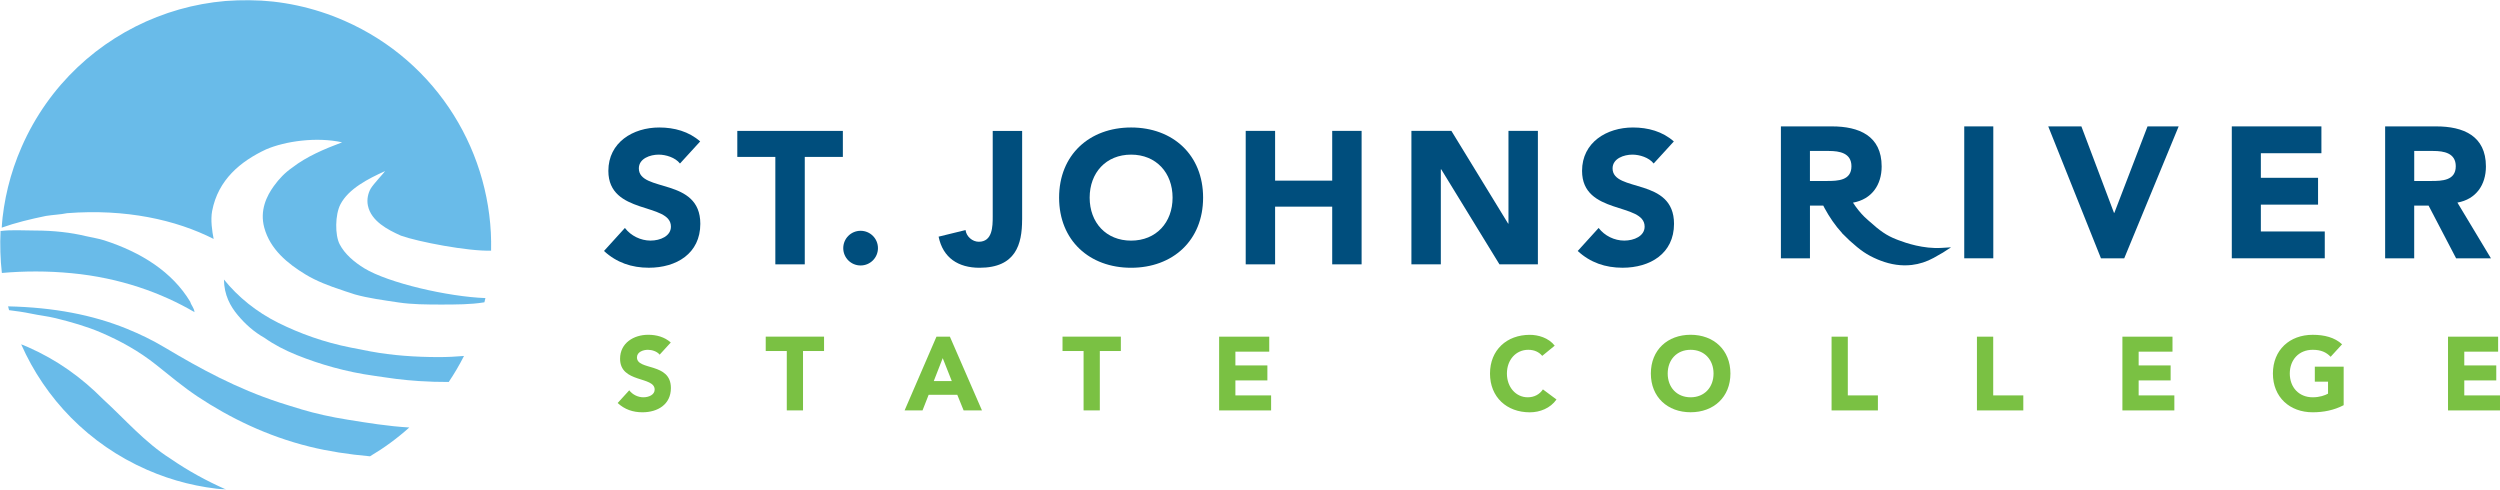 <svg width="9306" height="1823" viewBox="0 0 9306 1823" fill="none" xmlns="http://www.w3.org/2000/svg">
<path d="M1382.69 1308.78C1356.89 1304.12 1331.45 1299.01 1306.22 1293.9C1206.81 1274.35 1116.15 1241.62 1035.6 1201.5C954.926 1161.28 886.528 1106.05 833.588 1040.48C834.385 1098.77 857.566 1140.13 884.945 1172.98C912.323 1205.82 945.609 1235.82 984.238 1257.41C1019.46 1282.53 1060.59 1303.78 1104.1 1321.39C1190.9 1356.4 1289.29 1384.69 1393.93 1399.01C1420.74 1402.64 1447.33 1407.07 1474.94 1410.48C1502.55 1413.78 1530.15 1416.62 1559.35 1418.44C1597.19 1420.94 1634.11 1421.96 1670.36 1421.85C1691.03 1391.05 1710.11 1358.89 1727.16 1325.02C1696.82 1327.64 1665.69 1329.23 1633.54 1329.23C1545.71 1329.23 1458.69 1322.87 1382.45 1308.66L1382.69 1308.78Z" fill="#69BBE9"/>
<path d="M1121.14 1523.44C1093.31 1515.03 1066.72 1506.96 1040.14 1498.32C880.398 1445.94 747.352 1373.44 612.043 1292.76C567.963 1266.39 520.58 1243.43 470.476 1223.1C344.028 1172.07 200.761 1144.22 30.116 1140.37C31.253 1145.14 32.506 1149.8 33.749 1154.57C61.245 1157.98 88.283 1161.73 114.418 1167.18C146.004 1173.89 177.016 1177.07 206.785 1184.34C263.368 1198.2 323.236 1215.36 373.456 1236.84C450.375 1269.58 519.336 1308.66 581.137 1357.87C632.834 1398.89 682.141 1440.71 736.335 1476.62C855.06 1555.26 994.693 1623.78 1152.96 1662.76C1221.35 1679.7 1297.7 1691.51 1377.23 1698.55C1429.15 1667.87 1478.23 1631.96 1523.56 1591.28C1444.83 1586.74 1365.64 1573.78 1294.63 1562.3C1231.35 1552.19 1176.47 1539.92 1121.03 1523.55L1121.14 1523.44Z" fill="#69BBE9"/>
<mask id="mask0_2044_233" style="mask-type:luminance" maskUnits="userSpaceOnUse" x="4" y="0" width="1827" height="1136">
<path d="M4.923 0.463H1830.53V1135.52H4.923V0.463Z" fill="white"/>
</mask>
<g mask="url(#mask0_2044_233)">
<path d="M249.727 793.547C467.522 776.612 654.645 817.972 795.299 889.45C789.625 861.158 783.368 818.429 789.625 785.59C811.776 668.885 895.846 600.243 990.485 556.037C1061.95 525.354 1178.41 508.77 1273.5 529.785C1206.02 555.133 1141.03 582.862 1088.54 623.425C1060.93 642.516 1038.89 665.358 1019.01 693.086C992.312 730.132 966.4 783.316 983.675 847.294C1005.49 928.313 1071.27 981.73 1137.74 1021.95C1177.84 1046.27 1225.33 1064.46 1273.5 1080.14C1281.68 1082.86 1289.52 1086.05 1297.47 1088.2C1305.77 1090.48 1313.71 1094 1321.33 1096.05C1371.32 1110.03 1426.31 1117.19 1483.46 1125.82C1532.2 1133.21 1588.55 1133.77 1642.06 1133.77C1695.58 1133.77 1753.29 1133.43 1799.64 1125.82C1800.89 1125.59 1802.03 1125.37 1803.17 1125.25C1804.41 1120.02 1805.78 1114.8 1806.92 1109.57C1668.19 1104.57 1445.51 1053.43 1355.65 998.432C1317.7 975.026 1283.16 945.481 1264.41 909.339C1246.35 874.799 1247.37 798.881 1267.14 760.815C1297.36 702.404 1370.98 665.134 1433.47 636.832C1431.42 641.272 1389.5 685.469 1379.96 702.064C1370.41 718.541 1364.61 742.063 1369.5 765.361C1381.55 823.656 1444.37 855.815 1492.66 877.296C1556.06 900.021 1743.29 936.047 1828.16 932.977C1835.89 574.564 1630.81 230.016 1282.02 77.285C820.753 -124.879 282.673 85.35 80.559 546.952C37.499 645.023 13.414 746.494 6.03 847.517C56.59 829.339 113.058 815.699 170.992 803.768C196.563 799.677 225.079 798.657 249.727 793.547Z" fill="#69BBE9"/>
</g>
<path d="M266.429 1016.96C446.731 1034 602.269 1090.36 724.064 1161.96C722.247 1145.48 712.133 1137.41 708.043 1123.21C641.131 1011.96 526.04 939.457 388.447 894.794C366.976 887.75 342.667 884.456 318.806 878.772C264.155 865.588 199.857 858.088 129.302 858.088C84.309 858.088 41.93 854.678 2.057 860.021C-0.45 909.911 1.26 966.952 6.934 1016.05C89.653 1008.77 176.676 1008.32 266.322 1016.96H266.429Z" fill="#69BBE9"/>
<mask id="mask1_2044_233" style="mask-type:luminance" maskUnits="userSpaceOnUse" x="77" y="1279" width="767" height="544">
<path d="M77.052 1279.78H843.109V1822.64H77.052V1279.78Z" fill="white"/>
</mask>
<g mask="url(#mask1_2044_233)">
<path d="M383.91 1486.28C303.358 1405.14 213.148 1340.14 104.188 1292.07C95.9 1288.44 87.379 1285.14 78.859 1281.62C167.815 1483.22 329.483 1653.33 547.171 1748.67C643.512 1790.94 743.155 1814.92 842.449 1822.64C768.833 1790.15 699.979 1752.42 634.884 1707.53C538.418 1646.51 466.163 1561.4 383.793 1486.17L383.91 1486.28Z" fill="#69BBE9"/>
</g>
<path d="M3203.45 859.107C3239.24 859.107 3268.1 887.866 3268.1 923.659C3268.1 959.451 3239.24 988.2 3203.45 988.2C3167.66 988.2 3138.92 959.344 3138.92 923.659C3138.92 887.973 3167.78 859.107 3203.45 859.107Z" fill="#004E7D"/>
<path d="M2531.08 608.657C2513.59 586.155 2478.48 575.584 2451.78 575.584C2420.88 575.584 2378.05 589.672 2378.05 626.835C2378.05 717.405 2606.86 659.11 2606.86 833.09C2606.86 944.004 2517.68 996.615 2415.2 996.615C2351.46 996.615 2295.23 977.64 2248.3 934.23L2326.13 848.547C2348.51 877.976 2385.21 895.591 2421.57 895.591C2457.92 895.591 2497.46 878.773 2497.46 843.66C2497.46 752.517 2264.55 801.494 2264.55 636.045C2264.55 529.901 2356.46 474.561 2453.94 474.561C2510.07 474.561 2564.04 489.222 2606.3 526.491L2531.2 608.657H2531.08Z" fill="#004E7D"/>
<path d="M2886.25 584.104H2744.56V487.287H3137.44V584.104H2995.66V984.003H2886.13V584.104H2886.25Z" fill="#004E7D"/>
<path d="M3804.69 817.747C3804.69 909.677 3780.95 996.73 3646.09 996.73C3567.58 996.73 3509.98 960.248 3493.85 880.929L3594.17 856.387C3597.01 880.249 3619.62 899.903 3643.37 899.903C3694.61 899.903 3695.29 843.086 3695.29 805.933V487.287H3804.81V817.747H3804.69Z" fill="#004E7D"/>
<path d="M4210.41 474.561C4365.49 474.561 4478.43 576.265 4478.43 735.699C4478.43 895.134 4365.49 996.731 4210.41 996.731C4055.33 996.731 3942.39 895.017 3942.39 735.699C3942.39 576.381 4055.33 474.561 4210.41 474.561ZM4210.41 895.707C4303.68 895.707 4364.81 828.319 4364.81 735.699C4364.81 643.089 4303.68 575.584 4210.41 575.584C4117.13 575.584 4056.13 642.973 4056.13 735.699C4056.13 828.426 4117.13 895.707 4210.41 895.707Z" fill="#004E7D"/>
<path d="M4637.02 487.172H4746.44V672.402H4959.01V487.172H5068.42V984.004H4959.01V769.229H4746.44V984.004H4637.02V487.172Z" fill="#004E7D"/>
<path d="M5253.83 487.172H5402.66L5613.87 832.41H5615.12V487.172H5724.65V984.004H5581.6L5364.83 630.362H5363.35V984.004H5253.83V487.172Z" fill="#004E7D"/>
<path d="M6155.58 608.657C6138.09 586.155 6102.98 575.584 6076.39 575.584C6045.5 575.584 6002.66 589.672 6002.66 626.835C6002.66 717.405 6231.37 659.11 6231.37 833.09C6231.37 944.004 6142.29 996.615 6039.81 996.615C5976.08 996.615 5919.83 977.64 5872.92 934.23L5950.74 848.547C5973.23 877.976 6009.7 895.591 6046.18 895.591C6082.64 895.591 6121.96 878.773 6121.96 843.66C6121.96 752.517 5889.05 801.494 5889.05 636.045C5889.05 529.901 5980.85 474.561 6078.44 474.561C6134.57 474.561 6188.53 489.222 6230.69 526.491L6155.58 608.657Z" fill="#004E7D"/>
<path d="M7227.53 922.747C7159.47 926.953 7094.82 904.685 7066.87 893.998C7063.35 892.521 7060.18 891.501 7057.79 890.481C7022.57 876.5 6998.82 860.362 6954.17 820.022L6940.42 807.518C6924.86 792.177 6910.31 773.999 6897.48 754.228H6898.16C6967.46 741.607 7004.27 688.2 7004.27 619.568C7004.27 505.243 6919.75 470.471 6819.2 470.471H6629.24V961.502H6737.39V765.245H6786.93C6788.53 768.539 6790.23 771.726 6791.93 775.019C6809.77 807.858 6831.24 839.677 6857.03 867.639L6856.69 867.863L6866.91 877.86C6868.96 879.793 6871 881.843 6873.05 883.884L6885.43 895.931L6885.66 896.155C6925.43 931.84 6948.15 948.318 6989.62 965.933C6993.14 967.41 6996.67 968.886 7000.3 970.14C7038.47 984.801 7077.78 990.815 7116.53 986.278C7144.7 982.974 7172.2 973.997 7197.64 960.026C7197.64 960.026 7205.94 955.246 7214.58 950.368C7218.89 947.862 7223.2 945.481 7226.5 943.548C7228.33 942.528 7229.69 941.731 7230.82 941.158C7231.96 940.594 7232.52 940.138 7233.2 939.681L7262.63 920.59L7227.64 922.747H7227.53ZM6737.17 561.954H6807.95C6847.49 561.954 6891.8 569.561 6891.8 618.878C6891.8 672.295 6840.56 673.655 6801.02 673.655H6737.29V561.954H6737.17Z" fill="#004E7D"/>
<path d="M7311.71 470.471H7419.87V961.503H7311.71V470.471Z" fill="#004E7D"/>
<path d="M7624.37 470.471H7747.76L7869.1 792.294H7870.46L7993.97 470.471H8109.84L7907.27 961.503H7820.59L7624.37 470.471Z" fill="#004E7D"/>
<path d="M8307.76 470.471H8641.22V570.358H8415.81V661.841H8628.72V761.728H8415.81V861.615H8653.71V961.503H8307.64V470.471H8307.76Z" fill="#004E7D"/>
<path d="M8878.55 470.471H9068.51C9168.95 470.471 9253.6 505.243 9253.6 619.568C9253.6 688.316 9216.78 741.724 9147.48 754.111L9272.22 961.503H9142.59L9040.11 765.245H8986.6V961.503H8878.44V470.471H8878.55ZM8986.72 673.655H9050.45C9090.1 673.655 9141.34 672.295 9141.34 618.878C9141.34 569.561 9097.04 561.954 9057.5 561.954H8986.72V673.655Z" fill="#004E7D"/>
<path d="M2455.53 1320.25C2445.88 1307.87 2426.45 1302.08 2411.68 1302.08C2394.64 1302.08 2371.01 1309.8 2371.01 1330.37C2371.01 1380.37 2497.34 1348.21 2497.34 1444.34C2497.34 1505.6 2448.15 1534.69 2391.46 1534.69C2356.12 1534.69 2325.1 1524.24 2299.2 1500.14L2342.26 1452.87C2354.65 1469.12 2374.87 1478.89 2394.98 1478.89C2415.09 1478.89 2436.9 1469.57 2436.9 1450.14C2436.9 1399.8 2308.18 1426.85 2308.18 1335.37C2308.18 1276.84 2358.96 1246.16 2412.81 1246.16C2443.84 1246.16 2473.71 1254.34 2496.89 1274.91L2455.42 1320.25H2455.53Z" fill="#7AC143"/>
<path d="M2928.62 1306.62H2850.34V1253.1H3067.45V1306.62H2989.17V1527.65H2928.73V1306.62H2928.62Z" fill="#7AC143"/>
<path d="M3485.9 1253.21H3535.88L3655.3 1527.76H3587.01L3563.38 1469.58H3456.81L3433.98 1527.76H3367.29L3485.9 1253.21ZM3509.18 1333.1L3475.9 1418.44H3542.93L3509.18 1333.1Z" fill="#7AC143"/>
<path d="M4033.4 1306.62H3955.12V1253.1H4172.24V1306.62H4093.96V1527.65H4033.51V1306.62H4033.4Z" fill="#7AC143"/>
<path d="M4538.18 1253.21H4724.62V1309H4598.63V1360.25H4717.69V1416.05H4598.63V1471.85H4731.56V1527.76H4538.07V1253.21H4538.18Z" fill="#7AC143"/>
<path d="M5740.67 1324.58C5728.62 1310.26 5711.24 1302.08 5688.75 1302.08C5642.96 1302.08 5609.33 1339.34 5609.33 1390.48C5609.33 1441.62 5643.07 1478.89 5686.81 1478.89C5711.24 1478.89 5731.01 1467.98 5743.39 1449.46L5793.84 1487.07C5771 1519.69 5732.15 1534.81 5694.54 1534.81C5608.88 1534.81 5546.38 1478.55 5546.38 1390.6C5546.38 1302.64 5608.88 1246.38 5694.54 1246.38C5725.1 1246.38 5763.96 1256.84 5787.24 1286.73L5740.67 1324.8V1324.58Z" fill="#7AC143"/>
<path d="M6293.17 1246.16C6378.83 1246.16 6441.32 1302.42 6441.32 1390.37C6441.32 1478.33 6378.83 1534.57 6293.17 1534.57C6207.5 1534.57 6145.13 1478.33 6145.13 1390.37C6145.13 1302.42 6207.5 1246.16 6293.17 1246.16ZM6293.17 1478.89C6344.75 1478.89 6378.49 1441.62 6378.49 1390.48C6378.49 1339.35 6344.75 1302.08 6293.17 1302.08C6241.59 1302.08 6207.84 1339.35 6207.84 1390.48C6207.84 1441.62 6241.59 1478.89 6293.17 1478.89Z" fill="#7AC143"/>
<path d="M6817.84 1253.21H6878.28V1471.85H6990.3V1527.76H6817.84V1253.21Z" fill="#7AC143"/>
<path d="M7359.09 1253.21H7419.53V1471.85H7531.56V1527.76H7358.97V1253.21H7359.09Z" fill="#7AC143"/>
<path d="M7900.46 1253.21H8086.89V1309H7960.9V1360.25H8079.97V1416.05H7960.9V1471.85H8093.82V1527.76H7900.45V1253.21H7900.46Z" fill="#7AC143"/>
<path d="M8723.93 1508.32C8688.25 1526.97 8649.06 1534.69 8608.84 1534.69C8523.17 1534.69 8460.68 1478.44 8460.68 1390.48C8460.68 1302.52 8523.17 1246.28 8608.84 1246.28C8652.24 1246.28 8690.64 1255.94 8718.13 1281.62L8675.53 1328.1C8659.28 1311.05 8639.51 1302.08 8608.84 1302.08C8557.26 1302.08 8523.51 1339.35 8523.51 1390.48C8523.51 1441.62 8557.26 1478.89 8608.84 1478.89C8635.2 1478.89 8654.63 1471.51 8665.87 1465.37V1420.72H8616.68V1364.92H8724.05V1508.44L8723.93 1508.32Z" fill="#7AC143"/>
<path d="M9112.49 1253.21H9299.04V1309H9173.04V1360.25H9292.11V1416.05H9173.04V1471.85H9305.97V1527.76H9112.49V1253.21Z" fill="#7AC143"/>
</svg>
